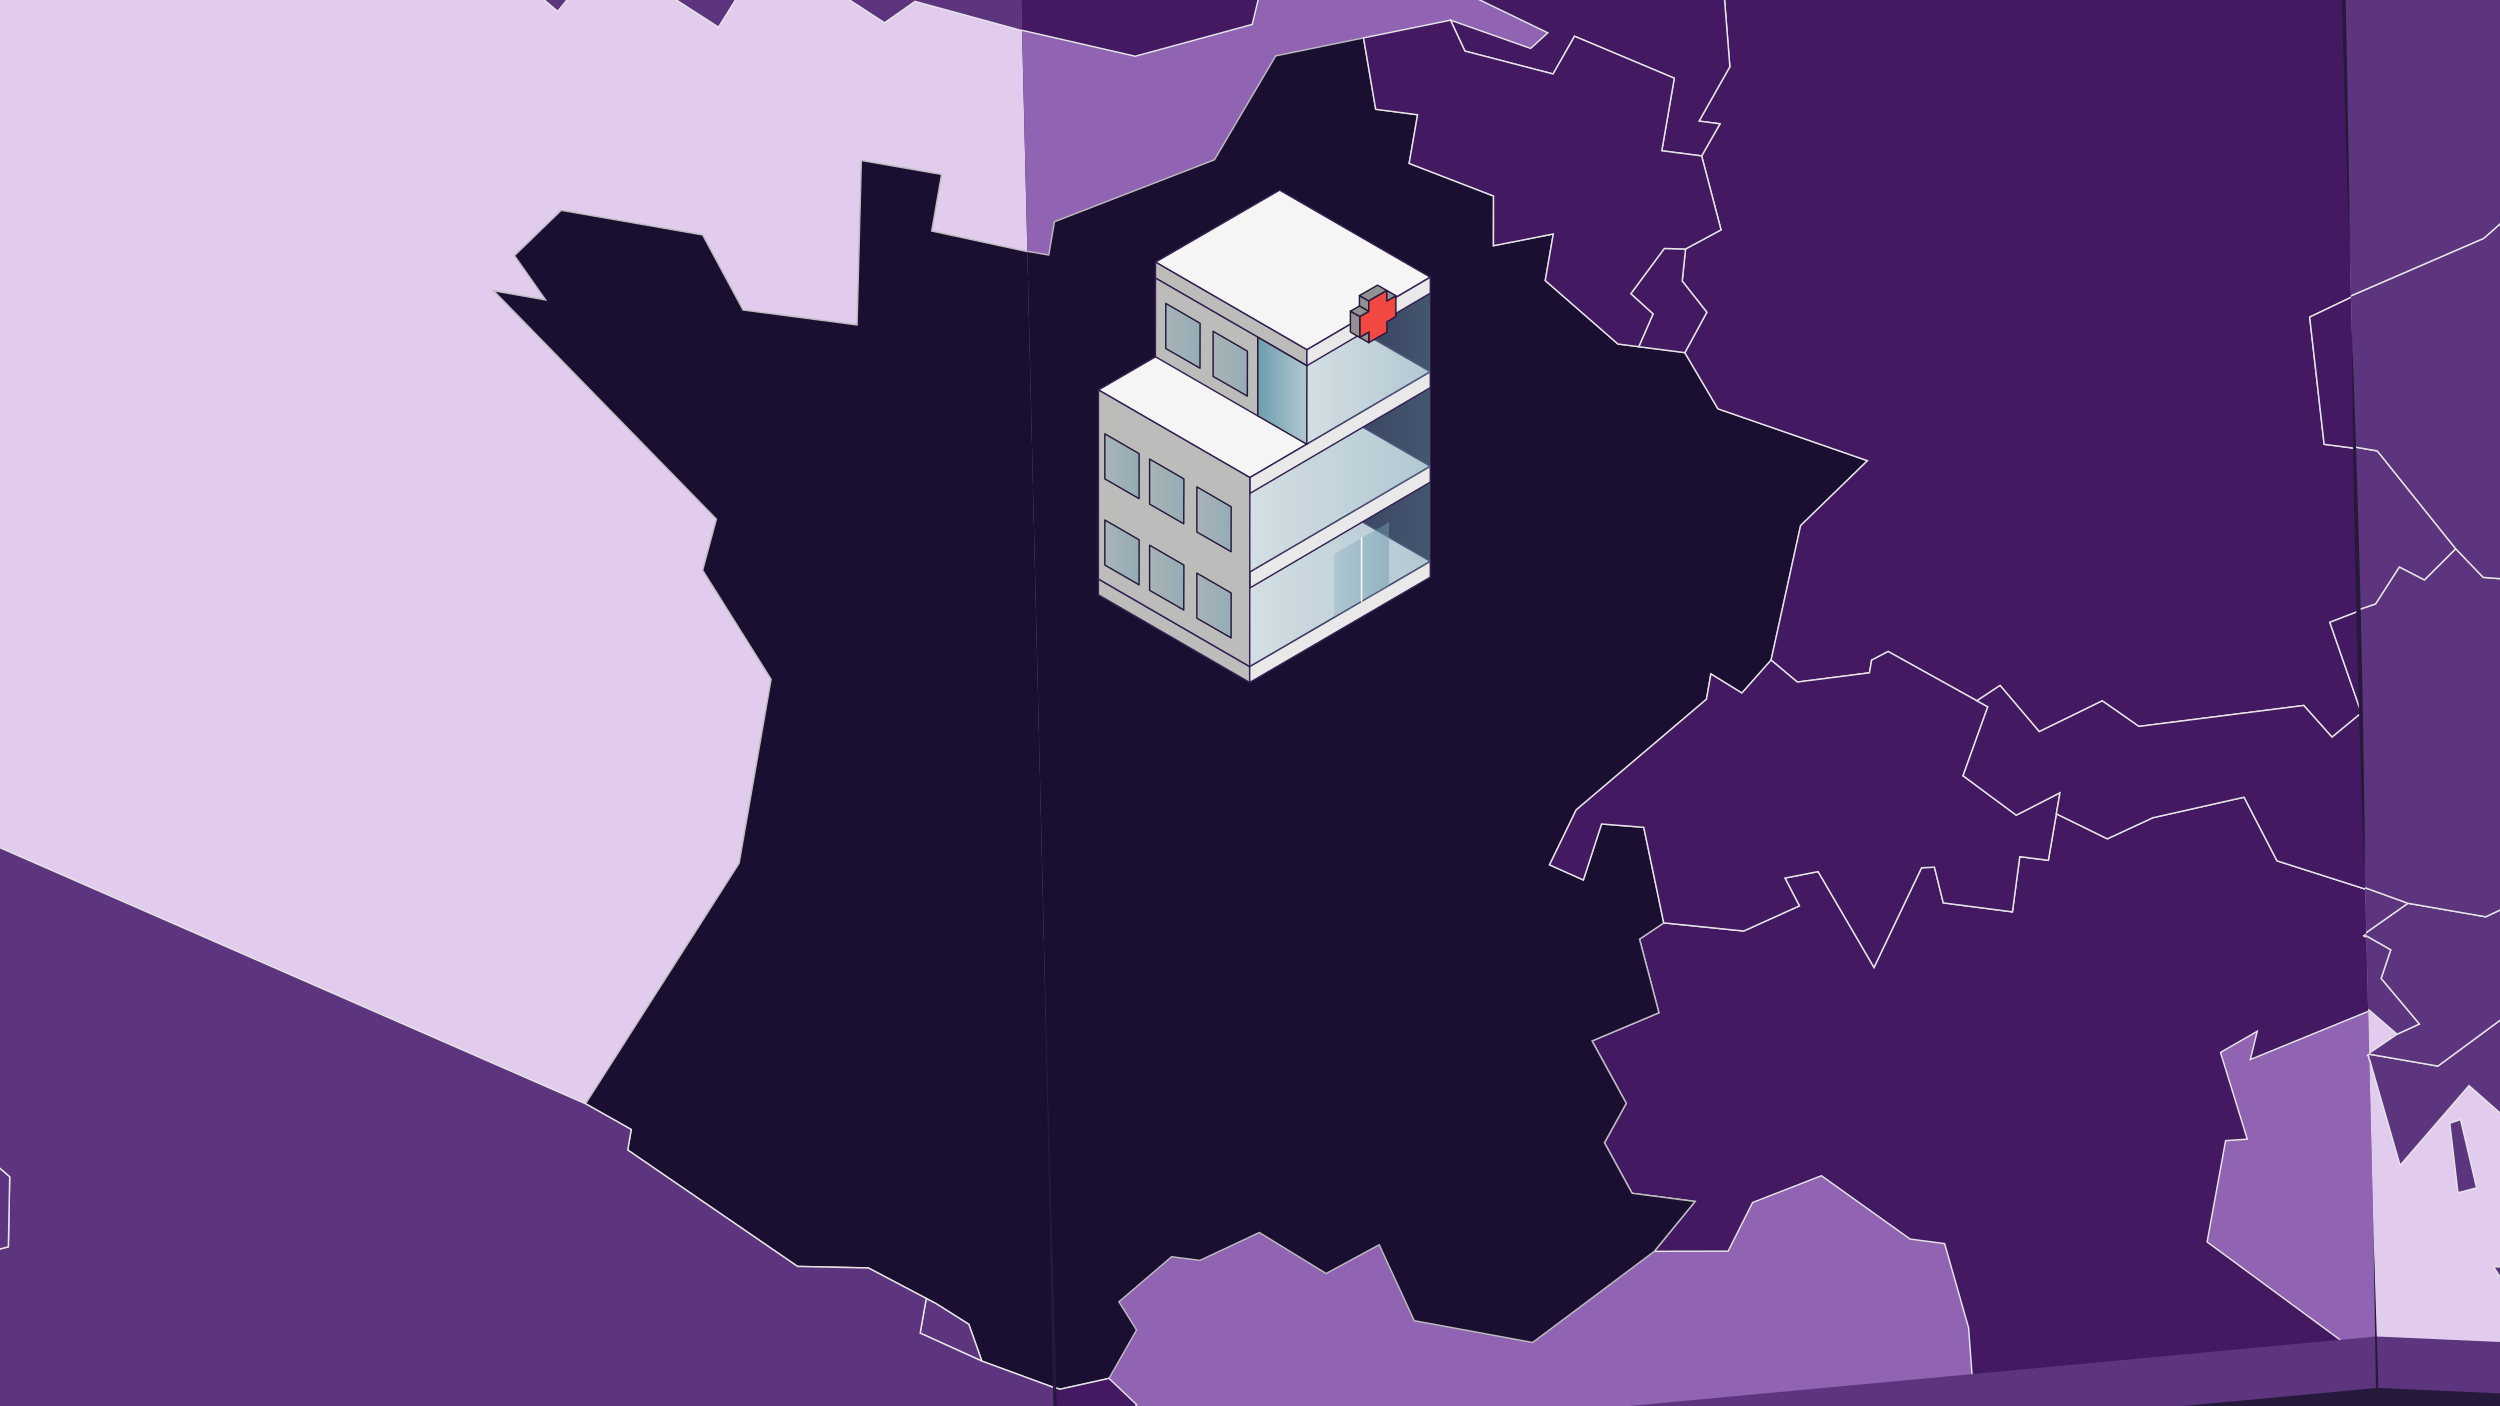 <svg id="Ebene_1" xmlns="http://www.w3.org/2000/svg" xmlns:xlink="http://www.w3.org/1999/xlink" viewBox="0 0 3200 1800"><style>.st0{fill:#26193c}.st1{fill:#e1cced}.st2{fill:#9064b3}.st3{clip-path:url(#SVGID_00000139289692153018030030000001518946103638209193_)}.st4,.st5,.st6{fill:#5d357e;stroke:#e5e5e5;stroke-width:1.867;stroke-miterlimit:10}.st5,.st6{fill:#1a0f31;stroke:#bcbcbc}.st6{fill:#26193c}.st7{clip-path:url(#SVGID_00000139262132778631607410000004999942674671121316_)}.st8{fill:#431961;stroke:#e5e5e5;stroke-width:1.867;stroke-miterlimit:10}.st9{clip-path:url(#SVGID_00000082354727043414608240000007801875168827312062_)}.st10{fill:#5d357e}.st11,.st12,.st13{fill:#f5f5f5;stroke:#342152;stroke-width:1.867;stroke-linecap:round;stroke-linejoin:round;stroke-miterlimit:10}.st12,.st13{fill:#bcbcbb}.st13{fill:#e9e9e9}.st14,.st15{opacity:.5;fill:url(#SVGID_00000093876275735734003410000015880246030439114390_);enable-background:new}.st15{fill:url(#SVGID_00000140736706159407317510000002422153882255554452_)}.st16{fill:none;stroke:#fff;stroke-width:1.867;stroke-linecap:round;stroke-linejoin:round;stroke-miterlimit:10}.st17,.st18{opacity:.5;fill:url(#SVGID_00000036220817524834307690000015260330499899391373_);enable-background:new}.st18{fill:url(#SVGID_00000127737328602884575610000009695542475505587093_)}.st19,.st20,.st21,.st22{fill:#22716f;stroke:#26193c;stroke-width:1.867;stroke-linecap:round;stroke-linejoin:round;stroke-miterlimit:10}.st20,.st21,.st22{fill:#929292}.st21,.st22{fill:#f34842}.st22{fill:url(#SVGID_00000000199085922620800840000011770475792494911134_)}.st23,.st24{opacity:.5;fill:url(#SVGID_00000030472930961452111760000007777630360865732771_);enable-background:new}.st24{fill:url(#SVGID_00000158010307462398757050000009798207552341219989_)}.st25{fill:none;stroke:#26193c;stroke-width:1.867;stroke-linecap:round;stroke-linejoin:round;stroke-miterlimit:10}.st26,.st27,.st28,.st29,.st30,.st31{opacity:.5;fill:url(#SVGID_00000084519182802196211180000001351726445460191618_);enable-background:new}.st27,.st28,.st29,.st30,.st31{fill:url(#SVGID_00000099626864734136931030000010764698391750204562_)}.st28,.st29,.st30,.st31{fill:url(#SVGID_00000020368374715028889740000005597592310711380142_)}.st29,.st30,.st31{fill:url(#SVGID_00000108295712926105561130000017932957262265615760_)}.st30,.st31{fill:url(#SVGID_00000069369263116937526900000005045373806627854984_)}.st31{fill:url(#SVGID_00000181807432856784155260000011004654225039052942_)}</style><g id="Hospitals"><path class="st0" d="M-825.1-1334.2H5151v3361.5H-825.1z"/><path class="st1" d="M1282.3-1038.3l-1414.5-63.3-273.4 267.1 64.6 2688.6 1694.7 75.8z"/><path class="st2" d="M2971.3-1195.5l-1689 157.2 71.4 2968.2 1689-157.2z"/><path class="st1" d="M4665.9-1119.7l-1694.6-75.8 71.4 2968.2 1426.7 63.8 83.7-224.6 178.4-4.2z"/><defs><path id="SVGID_1_" d="M1282.3-1038.3l-1414.5-63.3-273.4 267.1 64.6 2688.6 1694.7 75.8z"/></defs><clipPath id="SVGID_00000136385175733939384450000001037059204618691724_"><use xlink:href="#SVGID_1_" overflow="visible"/></clipPath><g clip-path="url(#SVGID_00000136385175733939384450000001037059204618691724_)"><path class="st4" d="M3857.2 1579.5l-76 15.8-14.7-34.4-276.8-53.6-76.3 33.7-32.7-34.7-16.9 73.1 149.7 259.6 54.9 26.2 36 71.2-23.5 23.5-117.2-104.7-112.1-15.3-90.2-116.6 14.2-41.8-69.2-86.7 24.2-67.6-68.4-60.3L3074 1569l-41.2-142.6 89.6 15.6 87.9-64.9 5.9 49.5 82.5 14.3 10.6-60.3 44.7-15.1 12.5-71.8 114.9-40.8 82 105.5 162.3 47.6 78.4-5.7 58.9 113.9z"/><path class="st4" d="M3481.4 1252.9l-114.9 40.8-12.5 71.8-44.7 15.1-10.6 60.3-82.5-14.3-5.9-49.5-87.9 64.9-89.6-15.6 37.2-25.3 28.5-13-48.9-58.2 12.4-36.6-34.7-19.9 56.7-39.9 99.5 17.4 83.3-39.5 94.6 16.5 51.8-11.7 29.8-38.3z"/><path class="st4" d="M3698.9 2632.8l-77.7-30.1-2.9-79.3-104.4-43-32.5-51.3-85.3 180.1 95.6 70.4-1.9 82.7-89.6 38.3-9.1 52.3-94.8 116.2-63-19.3-2.4-58.4 43.3-33.9 12.4-47.6 49.4-45.4-70.9-236.2-55.8 11-69.5-53.5 30.4-32-19.7-53.2-76.6 11.5 11-39.5-57.1-5.8-44.9-99.1-118.9-8.1-240.5-261.7-93.8-128.2-8.6-117.6-30.8-109.1-44.3-7.7-113.5-86.1-88.2 30.3-31.4 60.9-94.6-4 52.2-61.4-80.6-14-35.4-66.3 27.9-49-43.9-81.8 85.8-32.3-24.9-95.2 31-19.4 102.5 15 71.4-29-18.6-36.5 42.6-6.4 71.6 125.8 60.9-124.8 16.6.1 11.3 46.2 88.5 15.4 9.5-70.2 36.6 6.3 10.2-59 65.4 34.9 58.2-24.5 117-21 42.2 83.3 167.7 60.9-56.7 39.9 34.7 19.9-12.4 36.6 48.9 58.2-28.5 13-36-31.2-152 55.2 9-35.8-47.2 25 34.4 112.4-27.8.7-23.7 128.5 187.4 146 51 223.1 135.6 118.9 157.9 13.7 20.4 33.9-51.4 49.1 282.2 165.2 86.6 98z"/><path class="st5" d="M2089.9 1561l80.6 14-52.2 61.4-155.9 109.7-151.6-34.7-45-99-68 33.7-85.6-56.3-76.1 32.4-36.2-6.3-67.6 54.5 22.6 37.2-35.4 60.2-62.6 11.2-100.1-36.8-16.7-47.1-42.3-26.7-12.2-6.4-74-39-90.8-2-217.3-149 4.5-26.2-58.5-33 196.6-307.9L987 869.5l-87.6-139.6 17.6-65.4-285.1-292.2 66.5 11.6-39.9-56.7 59.8-58 181.1 31.5 51.7 96.1 145.9 19.1 5.5-210.5 102.7 17.9-12.6 72.4 149.8 32.3 7.4-42.2 205-70.1 78.5-129.4 112.5-18 15.5 92.1 53.7 9.3-10.7 61.7 108 46.5v63.6l76.6-11.6-10.2 59 93 85.3 85.8 14.9 42.5 73.7 191.5 74.9-85.6 79L2268 887l-37.4 40.6-39.7-26.3-5.6 32.2-167.1 134.1-34.1 68.6 43.3 21.4 23.3-70.6 54.2 6.7 25.5 123.3-31 19.4 24.9 95.2-85.8 32.3 43.9 81.8-27.9 49z"/><path class="st6" d="M3338 266.1l-43.3 105.7-30.2-39.3-44.1 15.3-39.2 34.7-223.1 96.6 18.5 163.6 68.2 11.8 100.5 125.3-40.2 40-32-16.6-30.3 47.2-58.8 20.2 40.4 117.7-37.6 29.3-36.2-42.2-211.4 17.4-46.8-34.7-80.9 35.7-50.1-61.2-29.7 18.2-113.7-68-21.1 10.1-2.8 16.1-92.6 7.7L2268 887l37.9-170.3 85.6-79-191.5-74.9-42.5-73.7 28.2-50.4-31.6-41.4 4.4-40.7 45.4-22.5-24.9-95.6 23.5-40-26.8-4.7 39.4-67.8-8.6-109.3 85.9 14.9 69.6-98.4-42.9-7.5 13.3-44.7 37.6 6.5 25-104.1 18.2-9.3-21.9-41.1 26.6-45.1 104.5 18.2 1.7 50 23.8 6.2 13.4-28.7 41.9-38.4 105 51.5-32.4-63.7-48.3-8.4-4.4-189.4 2-15.2 45.7 28.1 82.3 26.3 41.6 11.4-12.6 60 111.7 25.6-25 72.4 63.3 17.2 51.2-32.6 43.4 1.3 48.8-66.1 53.3 15.5-18.6 23.7 102.2 67.6 15 56.4 33.9 15 16 123.6-25.7 39.8-4.6 26.9 56.9 34.8-11.2 64.3 8.5 40.3-13.5 77.8z"/><path class="st6" d="M2332.4-119l-13.3 44.7 42.9 7.5-69.6 98.4-85.9-14.9 8.6 109.3-39.4 67.8 26.8 4.7-23.5 40-51-8.8 16-92.1-127.9-59.3-27.5 47-112.9-34.4-18.5-40.3L1960 91.3l21.9-19-112-58.9 43.8-25.5 91.8 32.5-43.9-69.8 63.8-44.9 74.1-128.1 38.2 19.1-19.9 114.7 76.1-44.8-26.5-97.9 87.3-49.1 98.4 6.7 41.9 57.1-25 104.1z"/><path class="st4" d="M2185.7 438.7l-28.2 50.4-59-10.3 18.2-40.9-28.5-27.2 43-56.1 27.3 2-4.4 40.7z"/><path class="st4" d="M2203.9 334.1l-45.4 22.5-27.3-2-43 56.1 28.5 27.2-18.2 40.9-26.8-4.6-93-85.3 10.2-59-76.6 11.6v-63.6l-108-46.5 10.7-61.7-53.7-9.3-15.5-92.1 111.4-17.7 18.5 40.3 112.9 34.4 27.5-47 127.9 59.3-16 92.1 51 8.8zM4898.9-2168.8l107.6 49.2-14 80.6-276.5 464.9 84.8-54.6 61.5 99.8 65.5-7.2 64.5 46.5-110.1 1.5-117.1 64.7-.2 49.7 40.7 19.5-58.8 68.5 5.2 160.6 39.4 75.3-30 53.8 45.3 56.6-30 69.4 48.3 8.4 72.5 131.2-187.6 125.6 24.7 80-99.1 148.5 18.7 67.6-36.6 35.6-42.3-26.5-68.8 77.2-55.6-37.7-55.7 36.3 58.9 223-62.8 43.7-13 58.5 42.9 7.5-1.1 51.4-435.9-458.6-28-29.4-382-401.9-20.9-22-17.7-18.6-485.2-510.4 55.6-50-32.2-67.8 77.8-69.4 12.2-194.8 75.5-67.8-50-79.1 6.4-322.3 96-140.9 112.6 19.6-28-112.7 74.3-152.9 3.3-132.1 89.9-34.1-29.4-38.3 99.6-115.4 12.6-72.4 142.5-199.1 120.7 21 23.1-132.9 58.4 10.2 11.2-64.4 65.8-5.1 52.9 121.2 62.5-1.6 27.1-45 86.9 56.5 63.2-100.9-36.6-52 103.8-143.6 72.1-8.3 69.9 78.5-16.8 96.6 43.3 181.7 113.2 81.9-29.4 169 123.3 220.5-57.9 85.3 139.2 210.8-33.3 48.1zM1256.8 1742.2l-79-35.8 7.8-44.4 12.2 6.4 42.3 26.7z"/><path class="st4" d="M1454.9 1802.9l-58.5 97.7-407.5 78.3L759 2204.3l51.8 179-154 27.2-42 146-135.4-31.8-156.8 138.6-34.7-39.2-24.3 20.7-301.5-102.2-40.4 17.8-90.6-3.4-91.4 48.5-116-119.8 20-114.6-128.4-84.6 16.1-48.3 135.3-95.4-11.8-90.5 69.5-57.7-15.5-109.8 53.6 9.3 62.5-88.6-25.2-45.8 39.9-6.9 46.5-124.6 124.5-32.3 1.7-89.5-84-72.6-83.9 4.7-87.8-51.2 21.7-44.9-161.1 20.7 9.9-77.1 38.5-43-10-157.3 267.3-34.3 826.5 361.4 58.5 33-4.5 26.2 217.3 149 90.8 2 74 39-7.8 44.4 79 35.8 100.1 36.8 62.6-11.2z"/><path class="st4" d="M10.7 1595.9l-124.5 32.3-46.5 124.6-39.9 6.9 25.2 45.8-62.5 88.6-53.6-9.3 15.5 109.8-69.5 57.7 11.8 90.5-135.3 95.4-16.1 48.3-83.7 16.6-169.8-60.7 153-271.9-102.6-17.9 114.4-85.8-96.6-16.8 84.3-91.1 178.7-205.2 24.3-190.6 161.1-20.7-21.7 44.9 87.8 51.2 83.9-4.7 84 72.6zM3148.1 1604l-10.5-88.8 13.8-4.9 20.5 87.5zM3193.7 1699.1l30.3-1 34.1 42.2-17 32.3z"/><path class="st6" d="M2638.2 1073.1l-14.9 85.8-36.6-6.3-9.5 70.2-88.5-15.4-11.3-46.2-16.6-.1-60.9 124.8-71.6-125.8-42.6 6.4 18.6 36.5-71.4 29-102.5-15-25.5-123.3-54.2-6.7-23.3 70.6-43.3-21.4 34.1-68.6 167.1-134.1 5.6-32.2 39.7 26.3L2268 887l33.5 29.7 92.6-7.7 2.8-16.1 21.1-10.1 113.7 68 14 8.4-31.7 86.8 68.2 53.3z"/><path class="st4" d="M3573.1 1011.9l-83 15.9-20 115.4-27.1 34.7-29.8 38.3-51.8 11.7-94.6-16.5-83.3 39.5-99.5-17.4-167.7-60.9-42.2-83.3-117 21-58.2 24.5-65.4-34.9 4.7-26.8-56 26.2-68.2-53.3 31.7-86.8-14-8.4 29.7-18.2 50.1 61.2 80.9-35.7 46.8 34.7 211.4-17.4 36.2 42.2 37.6-29.3-40.4-117.7 58.8-20.2 30.3-47.2 32 16.6 40.2-40 35.1 36.6 61 5 55.4-81.6 154.6 65.7 111.1-2.9 6.2 139.3 1.2 19.8z"/><path class="st4" d="M3808.5 643.6l-80.9 52.3-46.2 74.9-118.9 31.8-111.1 2.9-154.6-65.7-55.4 81.6-61-5-35.1-36.6-100.5-125.3-68.2-11.8-18.5-163.6 223.1-96.6 39.2-34.7 44.1-15.3 30.2 39.3 60-39.3 23.2 53.8 123.4 21.4-21.4 57.1 67.1 61.5 8.4-48.3 126.1 21.9-8.4 48.3 27.6 16.3 85.9 14.9zM7235.1-3274.3L6527.4 794.5l-161.8 59-144.8 153.1-69.2-7.9-45.2 46-32.4-28.4-23.3 14.6 45 38.9-86.2 90.7-137.7-7.3 9.4 18.2 154.2 31 64.1 96.2 36.2 6.3 55.2-54.7 108.5-16.4-14.6 84.5-86.3 30.6-25-23-61.2 53.7-4.5 26.1-63.6 20.1-96.7 103.4-68-26.4 14.3-82.5-31.9-42.8-43.7.7-35.4-22.8-47.2 20.8-17.9-28 158.8-138.2-22.7-24.7-149 34.2-86.8-25.5-45.3-49.3 116.8 7.9 3.9-22.1-70.7-22.7-9-55.5-10.9 62.4-142 41.7-27.1 84.4-38.2-54.4-97.3-102.4-12.4-34.1-24-4.2-20.1-21.1-48.7-140.1-109.7-26.5-115.8-27.9-119.4 41.1-39.4 13.5-8.7 50.3-101.7 12.7-82.9 63-38.6-48.2-221.6 2.9-105-95.6 59-116.9 51.9 3.4-31.4-121.2 110.9-160.7 52.1-29.7-73.5-244.9.9-39.5 1.1-51.4-42.9-7.5 13-58.5 62.8-43.7-58.9-223 55.7-36.3 55.6 37.7 68.8-77.2 42.3 26.5 36.6-35.6-18.7-67.6 99.1-148.5-24.7-80 187.6-125.6-72.5-131.2-48.3-8.4 30-69.4-45.3-56.6 30-53.8-39.4-75.3-5.2-160.6 58.8-68.5-40.7-19.5.2-49.7 117.1-64.7 110.1-1.5-64.5-46.5-65.5 7.2-61.5-99.8-84.8 54.6 276.5-464.9 14-80.6-107.6-49.2-67.2-113.8 33.3-48.1-139.2-210.8 57.9-85.3-123.3-220.5 29.4-169-113.2-81.9-43.3-181.7 16.8-96.6-69.9-78.5-72.1 8.3-103.8 143.6 36.6 52-63.2 100.9-86.9-56.5-27.1 45-62.5 1.6-52.9-121.2-65.8 5.1-11.2 64.4-58.4-10.2-23.1 132.9-120.7-21-142.5 199.1-12.6 72.4-99.6 115.4 29.4 38.3-89.9 34.1-3.3 132.1-74.3 152.9 28 112.7-112.6-19.6-96 140.9-6.4 322.3 50 79.1-75.5 67.8-12.2 194.8-77.8 69.4 32.2 67.8-55.6 50-34.8-36.7-29.5-9.3-.9-101.7-40.8 19.9 8.3 59.4-51.7 47-87.4 13.9-98.3 123.8-132.4 22.6-181.4-185 19.9-67 56.2 34.6 30.7-69.3-104.7-5.8 14.4-82.4 84.6 2.2-23.3-33 69.2-52.2-65.6 7.2-45.3-36.9 20.1-44.2 26.5-3.6 17.1-32.4-66.2-1.1 39-92.7 62.3 23.3-64.8-56.9 17.4-28.1-22.2-51.5 54.9-29.8 46.9 16.4-53-52.7 2.6-39 79.7 30.4 53.7-34.1-17.6-30.1 106.2-2.3 8.5-25.4-53.3-15.5 14.2-57.6 116.3 69.9-5.6-50.7 55.1-7-.1-35.3 52.5-15.7 13.2 31.3 21.8-41.8 29-11.6 16.4 48.5 93.6-37.6-81.2-10-26.6-37.8 39.5-24.2 12.2-58 84.9-47.5 9.2 30.7 44.2-75.2-29.8-19.7 126.5-36.1-23.9-29 53.3-127.6-40.5-17.4 84.5-32.9-36.4-29.2 141.2-133 52.8-5.3-55.8-36.7 30.8-34 72.6.1-61.1-54.1 7.4-42.3 100.3 7.1-1-54 101.7-36.2-173.7 9.1-63.7-50.4 128.1-21.3-78.2-63.3 100.6 17.5 50.6 66.8 22.5 1.8 14.2-70-60-12.6 35.2-83 120 37.4-52.3-69.2 34.4-18.8 33.4 22.4-1.1-89.4 61.7 75 28.9-59.2 26.6 85.5 45.9-72.9 56.3 9.8-56.1-47.1 102.8-7 21 22.3 7.8-56.7-84.6-49.9 73-62 66.6 69.7 34.1-112.3 65.8-9.3-8.1 166.5 53.5-117.1 37.8 68.8 32.6-56.5-20.7-59.7 61.1-5.9-1.7 57.8 53 52.7 16.6-107 149.7 92.4-26.7 82.4-104.4-20.2 62.8 56.5-3.9 22.2 52.8-5.3-.5-20.9 103.6 11.9 23.4-74.8 87 48.3-63.7 32.5 106 57.8 150.8-44.3 159.4 61 102.6 65.5 224.9 53.6 13.5 41.8 76.2 62.9-4.3 119.5-73.5 136.6-103.9 25.4-255.1-11.2-165.1-28.7-73-68.7-40.6-5 130.3 145 117 18.2 38.5 64.8-23.1 85.1 110.6 174.8 113.8 13.5 21.9 41.2 97.2 12.8 50.8-53.4-50.6-66.9-62.6 26.5-105.6-84.7 8.1-94 371 60.4-136.7-144.1 131-300.6 189.6 78.6-66.3-214.7-72 8.2-56.9-221.3-98.4-29.6 7.7-44.3 261.9-4.2 54.6 67.6-109.2 151 122.7 33.8 129.8-31.4-38.6-135.2 31.1-36.1-20.5-49.1zM1605.6-99.9h-47.7l6.5 28-59.2 6.3 33.2 35.8 79.5 13.9-14.7 60.7-150 34-282-77-39 27.4-93.1-60.8-73.3-7.6-46.1 74-96.9-62.5-78.6 5-30.3 37.2-60.6-51 78.2-14.4 144.3-108.6 21.7.6 16.9-19.8 147.8 44.3 72.6-66.1-92.8 27.4-50.5-14-11.1-49.6-49.6-6.5-3.8-49.4-91.9-2.5 1.5-61.9 169-24.6 30.2-77.6-27.5-39.1-49.8-5.4 66.1-40.4-15.4-30.7 26.6-33.7 32.7 38.9 101.9 15.6 7.3 29.3 30.2-66.3 16.8-7.4 14.1-62.4 34.5-31.8-58.9 16.7-13.6-118.5 78.5-51.6-43.1-21-14.2 22.4-57.4 2.4-30.4-34.2-13.7 37-38.4-47.1-15.7 30.4-27-53.5 108.3-92-18.6-36.4 48.5-81.8-40 15.4-32.5-21.7-42 98.4-52.5-1.9 73.9-127.1 75-85.4-51.1 1.5-29.5-53.9 38.3 3.6 27.4-62.6 30.6-3 7.5-43.3-24.4-32.2 32.5-14 7.5-43.3 63.5 11 1.9-71.1 40.3 7 33.6-74 51.2 45.2 142.8 19.6-24.3 55.9-120.8 56.8-10.6 25.1 25.2 4.4-61.5 31.7 81.6-4.4 153.9 56.8 18.8 46.8-149.2 154.4-48.5-1.2 42.6 35.4-8.7 20.3-127.8 7.8 23.7 24.8 70.8-2.1 90 126.6 9.5 195.4 49.3 50.1 25.1 64-10.7 61.9 22.6 48.5-73.3-31.5 56.8 66.9 17 69.3-47.3 39.5 17.1 26.8 51.8-17.9 67.4 17.9 42.3 55.1-39.2 123.7z"/></g><defs><path id="SVGID_00000160877844283445555760000015223443297724154790_" d="M2971.3-1195.5l-1689 157.2 71.4 2968.2 1689-157.2z"/></defs><clipPath id="SVGID_00000066496831262228913230000007875089218222658183_"><use xlink:href="#SVGID_00000160877844283445555760000015223443297724154790_" overflow="visible"/></clipPath><g clip-path="url(#SVGID_00000066496831262228913230000007875089218222658183_)"><path class="st8" d="M3854.5 1467.4l-75.9 19.2-14.7-33.7-276.5-41.4-76.3 37.1-32.6-33.2-16.9 73.9 149.6 253.2 54.8 23.7 36 69.7-23.5 24.6-117.1-99.6-111.9-10.3-90.1-112.8 14.1-42.4-69.1-83.7 24.1-68.8-68.3-57.3-88.1 106.1-41.1-140.9 89.4 11.6 87.9-68.8 5.9 49.2 82.4 10.7 10.5-60.9 44.7-17 12.5-72.5 114.8-45.9 81.9 102 162.1 40.4 78.3-9.2 58.9 111.3z"/><path class="st8" d="M3479.1 1157.2l-114.8 45.9-12.5 72.5-44.7 17-10.5 60.9-82.4-10.7-5.9-49.2-87.9 68.8-89.4-11.6 37.2-26.9 28.4-14.3-48.8-56.2 12.3-37.1-34.6-18.4 56.6-42.4 99.5 12.9 83.1-43.2 94.5 12.3 51.8-14.1 29.7-39.6z"/><path class="st8" d="M3696.4 2528.9l-77.6-26.7-2.9-79.2-104.3-38.5-32.5-49.8-85.1 184 95.4 66.3-1.9 82.8-89.5 42.4-9.1 52.7-94.7 120.5-62.9-16.4-2.4-58.5 43.2-35.8 12.4-48.2 49.4-47.6-70.8-233.3-55.8 13.5-69.4-50.6 30.4-33.3-19.7-52.4-76.6 14.9 11-40-57-3.3-44.9-97.2-118.7-2.9-240.3-251.2-93.7-124.2-8.6-117.3-30.7-107.8-44.2-5.8-113.5-81.1-88.1 34.3-31.3 62.3-94.5.2 52.1-63.8-80.5-10.5-35.4-64.7 27.9-50.4-43.8-79.9 85.6-36.1-24.8-94.2 31-20.8 102.3 10.4 71.3-32.2-18.5-35.6 42.5-8.3 71.5 122.7 60.9-127.6 16.5-.7 11.3 45.7 88.5 11.5 9.4-70.7 36.6 4.7 10.2-59.5 65.3 32 58.2-27 116.8-26.3 42.2 81.5 167.5 53.6-56.6 42.4 34.6 18.4-12.3 37.1 48.8 56.2-28.4 14.3-36.1-29.7-151.7 62 8.9-36.2-47.1 27.1 34.3 111-27.7 1.9-23.7 129.7 187.2 137.8 51 221.1 135.4 113 157.7 6.7 20.4 33.1-51.4 51.4 282 152.8 86.5 94.3z"/><path class="st5" d="M2089.1 1527.4l80.5 10.5-52.1 63.8-155.8 116.7-151.4-27.9-44.9-97.2-68 36.8-85.5-52.5-76 35.7-36.2-4.7-67.5 57.7 22.6 36.1-35.3 61.9-62.7 13.9-99.9-32.3-16.6-46.4-42.4-24.9-12.2-5.9-73.8-35.7-90.8 2.1L804 1495.5l4.6-26.4-58.5-30.4 196.4-317 40.9-237.5-87.5-135.8 17.5-66.3-284.7-279.8L699 411l-39.8-55 59.8-60.7 180.9 23.5 51.6 93.8 145.7 12.7 5.5-211 102.6 13.3-12.5 73.1 149.6 25.7 7.3-42.6 204.8-79.3 78.4-133 112.4-23 15.6 91.4 53.6 7-10.8 62.3 108 41.7-.1 63.6 76.6-15-10.3 59.6 93 81.2 85.7 11.1 42.4 71.9 191.3 66.4-85.5 83-37.8 172.2-37.4 42.2-39.7-24.5-5.6 32.4-166.8 141.7-34.1 70.3 43.3 19.4 23.3-71.7 54 4.3 25.6 122.3-31 20.8 24.8 94.2-85.6 36.1 43.8 79.9-27.9 50.4z"/><path class="st8" d="M3335.8 175.6l-43.2 107.8-30.2-37.9-44 17.2-39.2 36.5-222.8 106.7 18.5 162.8 68.1 8.9 100.3 120.9-40.1 41.9-32-15.2-30.2 48.6-58.8 22.8 40.3 116-37.5 31-36.2-40.6-211.1 26.8-46.8-32.7-80.7 39.4-50.1-59.1-29.7 19.6-113.6-63.1-21.1 11.1-2.8 16.2-92.4 11.8-33.5-28.1 37.8-172.2 85.5-83-191.3-66.4-42.4-71.9 28.1-51.7-31.5-40 4.3-41 45.4-24.5-24.8-94.6 23.5-41.1-26.8-3.5 39.4-69.6-8.6-109.1 85.7 11.2 69.6-101.7-42.9-5.6 13.3-45.3 37.5 4.8 25-105.3 18.2-10.1-21.8-40.2 26.4-46.3 104.5 13.5 1.7 50 23.8 5.2 13.3-29.4 41.9-40.2 104.9 46.8-32.4-62.3-48.3-6.3-4.4-189.4 2.1-15.3 45.6 26.2 82.2 22.6 41.6 9.5-12.6 60.7 111.6 20.6-25 73.6 63.3 14.5 51.1-34.9 43.4-.7 48.7-68.3 53.3 13.1-18.7 24.6 102.2 63.1 15 55.8 33.8 13.4 16 123.2-25.7 40.9-4.6 27.1 56.9 32.3-11.2 65 8.5 39.8-13.5 78.5z"/><path class="st8" d="M2331.3-165.1l-13.3 45.3 42.9 5.6-69.6 101.7-85.7-11.2 8.6 109.1-39.4 69.6 26.8 3.5-23.5 41.1-51-6.6 16-92.9-127.7-53.7-27.5 48.3-112.8-29.3-18.5-39.6L1959.2 62l22-20-111.9-54 43.8-27.5 91.6 28.5-43.8-68 63.8-47.7 74-131.5 38.1 17.3-19.9 115.7 76-48.1-26.4-96.9 87.2-53 98.3 2.3 41.8 55.3-25 105.3zM2184.7 399.7l-28.1 51.7-59-7.6 18.3-41.9-28.5-25.9 42.9-58 27.2.7-4.3 41z"/><path class="st8" d="M2202.9 294.2l-45.4 24.5-27.2-.7-42.9 58 28.5 25.9-18.3 41.9-26.7-3.5-93-81.2 10.3-59.6-76.6 15 .1-63.6-108-41.7 10.8-62.3-53.6-7-15.6-91.4 111.3-22.7 18.5 39.6 112.8 29.3 27.5-48.3 127.7 53.7-16 92.9 51 6.6zM4895-2331.2l107.5 44.5-14 81.3-276.2 477.6 84.8-58.3 61.4 97.1 65.4-10.1 64.4 43.7-110 6.4-116.9 69.9-.3 49.8 40.8 17.7-58.8 71.3 5.2 160.4 39.4 73.7-30.1 55.2 45.3 54.6-29.9 70.8 48.2 6.3 72.5 128.1-187.5 134.1 24.7 78.9L4632-525l18.6 66.8L4614-421l-42.3-24.6-68.6 80.3-55.6-35.2-55.6 38.7 58.8 220.7-62.7 46.5-13 59.2 42.9 5.6-1.2 51.5-435.4-439.8-27.9-28.1-381.6-385.4-20.9-21.1-17.7-17.8-484.7-489.4 55.5-52.5-32.1-66.4 77.7-73 12.1-195.5 75.5-71.2-49.9-77 6.3-323 95.9-145.2 112.5 14.6-28-111.6 74.2-156.4 3.3-132.4 89.8-38.1-29.3-37.1 99.5-119.9 12.6-73 142.3-205.7 120.5 15.7 23.1-134.1 58.3 7.6 11.2-64.9 65.8-8.1 52.8 119 62.4-4.4 27.2-46.3 86.7 52.8 63.2-103.9-36.6-50.4 103.7-148.4 72-11.4 69.9 75.4-16.8 97.5 43.2 180 113.1 76.9-29.4 170.5 123.2 215.2-57.8 88 139 204.9-33.2 49.5zM1256.9 1745.9l-78.9-32.3 7.7-44.9 12.2 5.9 42.4 24.9z"/><path class="st8" d="M1454.8 1797.9l-58.4 100.3-407.1 96.6-229.7 235.8 51.8 176.9-153.9 34-41.9 148.1-135.3-25.8-156.6 145.7-34.6-37.7-24.3 21.8-301.2-88.9-40.3 19.6-90.6.7-91.2 52.5-115.9-114.7 19.9-115.7-128.2-78.9 16-49.1 135.2-101.5-11.8-90 69.5-60.9-15.6-109.2 53.6 6.9 62.4-91.5-25.1-44.8 39.8-8.6 46.4-126.8 124.4-37.8 1.7-89.7-83.9-69-83.8 8.4-87.7-47.3 21.6-45.9-160.9 27.8 9.9-77.6 38.5-44.7-10-157 267-46.3 825.6 325.1 58.5 30.4-4.6 26.4 217.1 139.6 90.8-2.1 73.8 35.7-7.7 44.9 78.9 32.3 99.9 32.3 62.7-13.9z"/><path class="st8" d="M12.1 1654.9l-124.4 37.8-46.4 126.8-39.8 8.6 25.1 44.8-62.4 91.5-53.6-6.9 15.6 109.2-69.5 60.9 11.8 90-135.2 101.5-16 49.1-83.7 20.3-169.6-53.2 152.9-279-102.6-13.3 114.4-91-96.5-12.5 84.2-94.9 178.5-213.4 24.2-192 160.9-27.8-21.6 45.9 87.7 47.3 83.8-8.4 83.9 69zM2221 1970.7l16.8-97.4 109-44 6-35.2 37.6 4.9-17.8 102.8-57.6 191.8-48.5 18.6-35.3-57.2 7.1-57.2zM3146.1 1523.5l-10.4-88.5 13.8-5.5 20.5 86.7zM3222 1560.3l33.1 34.4-9.1 11.3-45.5-40.1zM3191.7 1616.6l30.2-2.3 34.1 40.7-17 33.1zM2636.8 1014.7l-14.9 86.5-36.6-4.7-9.4 70.7-88.5-11.5-11.3-45.7-16.5.7-60.9 127.6-71.5-122.7-42.5 8.3 18.5 35.6-71.3 32.2-102.3-10.4L2104 1059l-54-4.3-23.3 71.7-43.3-19.4 34.1-70.3L2184.3 895l5.6-32.4 39.7 24.5 37.4-42.2 33.5 28.1 92.4-11.8 2.8-16.2 21.1-11.1 113.6 63.1 14 7.7-31.7 88.3 68.1 50.4z"/><path class="st8" d="M3570.7 911.8l-82.9 19.6-20 116.4-27.1 36-29.7 39.6-51.8 14.1-94.5-12.3-83.1 43.2-99.5-12.9-167.5-53.6-42.2-81.5-116.8 26.3-58.2 27-65.3-32 4.7-27-56 28.7-68.1-50.4 31.7-88.3-14-7.7 29.7-19.6 50.1 59.1 80.7-39.4 46.8 32.7 211.1-26.8 36.2 40.6 37.5-31-40.3-116 58.8-22.8 30.2-48.6 32 15.2 40.1-41.9 35.1 35.1 60.9 2.3 55.4-84.1 154.4 58.8 111-7.8 6.2 139.2 1.2 19.7z"/><path class="st8" d="M3805.9 532.7l-80.9 55.9-46.1 77.1-118.8 37.1-111 7.8-154.4-58.8-55.4 84.1-60.9-2.3-35.1-35.1L3043 577.6l-68.1-8.9-18.5-162.8 222.8-106.7 39.2-36.5 44-17.2 30.2 37.9 59.9-41.9 23.2 52.7 123.2 16-21.3 58.1 67 58.6 8.4-48.8 126 16.4-8.4 48.7 27.5 15.1 85.8 11.1zM7228.7-3541.7L6521.8 562.9l-161.6 66.3-144.7 159.6-69-4.8-45.3 48.1-32.3-27-23.3 15.6 45 37-86.1 94.6-137.5-1.1 9.3 17.8 154.1 24.1 64 93.4 36.2 4.7 55.1-57.2 108.4-21.2-14.6 85.2-86.2 34.5-25-21.9-61.1 56.4-4.5 26.4-63.5 22.9-96.7 107.8-67.9-23.3 14.3-83.3-31.9-41.4-43.6 2.6-35.3-21.2-47.2 22.9-17.9-27.2 158.6-145.4-22.6-23.7-148.9 40.8-86.6-21.6-45.4-47.4 116.8 2.8 3.8-22.4-70.6-19.6-9-55.1-10.8 63-141.9 48-27.1 85.7-38.2-52.8-97.2-98.1-12.3-33.6-24-3.1-20.1-20.3-48.7-138.1-109.5-21.7-115.7-22.8-119.3 46.5-39.3 15.3-8.8 50.7-101.6 17.3-82.7 66.7-38.6-46.5-221.3 12.8-104.9-91.1 58.9-119.7 51.9 1.2-31.5-120 110.9-165.8 52-32-73.4-241.9.8-39.6 1.2-51.5-42.9-5.6 13-59.2 62.7-46.5-58.8-220.7 55.6-38.7 55.6 35.2 68.6-80.3L4614-421l36.6-37.2L4632-525l98.9-153.2-24.7-78.9 187.5-134.1-72.5-128.1-48.2-6.3 29.9-70.8-45.3-54.6 30.1-55.2-39.4-73.7-5.2-160.4 58.8-71.3-40.8-17.7.3-49.8 116.9-69.9 110-6.4-64.4-43.7-65.4 10.1-61.4-97.1-84.8 58.3 276.2-477.6 14-81.3-107.5-44.5-67.1-111 33.2-49.5-139-204.9 57.8-88-123.2-215.2 29.4-170.5-113.1-76.9-43.2-180 16.8-97.5-69.9-75.4-72 11.4-103.7 148.4 36.6 50.4-63.2 103.9-86.7-52.8-27.2 46.3-62.4 4.4-52.8-119-65.8 8.1-11.2 64.9-58.3-7.6-23.1 134.1-120.5-15.7-142.3 205.7-12.6 73-99.5 119.9 29.3 37.1-89.8 38.1-3.3 132.4-74.2 156.4 28 111.6-112.5-14.6-95.9 145.2-6.3 323 49.9 77-75.5 71.2-12.1 195.5-77.7 73 32.1 66.4-55.5 52.5-34.8-35.2-29.4-7.9-.9-101.8-40.8 21.7 8.3 59.1-51.6 49.4-87.4 17.7-98.1 128.4-132.3 28.5-181.2-177.2 19.9-67.9 56.1 32.1 30.7-70.7-104.6-1.1 14.3-83.2 84.6-1.5-23.3-32.1 69.1-55.3-65.5 10.1-45.3-34.9 20.1-45.1 26.5-4.8 17.1-33.2-66.1 1.8 38.9-94.5 62.2 20.5-64.7-54.1 17.3-28.8-22.1-50.6 54.8-32.3 46.9 14.3-53-50.4 2.7-39.1 79.6 26.9 53.6-36.6-17.6-29.3 106.1-7 8.5-25.8-53.2-13.2 14.1-58.3 116.2 64.9-5.6-50.5 55-9.5v-35.3l52.4-18.1 13.2 30.7 21.7-42.7 29-12.9 16.4 47.8 93.6-41.9-81.2-6.3-26.5-36.7 39.4-26 12.2-58.6 84.8-51.3 9.2 30.3 44.1-77.2-29.7-18.5 126.4-41.7-24-27.9 53.3-130.2-40.5-15.6 84.4-36.7-36.4-27.6 141.2-139.4 52.7-7.7-55.7-34.2 30.7-35.4 72.5-3.1-61-51.5 7.3-42.6 100.3 2.6-1-54 101.6-40.8-173.6 16.9-63.6-47.7 127.9-27-78-59.9 100.4 13 50.5 64.7 22.5.8 14.3-70.8-60-9.9 35.1-84.6 119.9 32.1-52.2-66.9 34.3-20.5 33.5 21-1.2-89.4 61.6 72.3 28.9-60.6 26.6 84.4 45.8-75 56.3 7.3-56-44.6 102.7-11.6 20.9 21.4 7.8-57.1-84.5-46.2 72.9-65.3 66.6 66.8 34-113.9 65.8-12.2-8.2 167 53.5-119.6 37.7 67.2 32.6-58.1-20.7-58.7 61.1-8.7-1.8 57.9 53 50.4 16.5-107.8 149.6 85.8-26.7 83.7-104.2-15.6 62.7 53.8-3.8 22.3 52.6-7.6-.5-20.9 103.6 7.3 23.3-75.9 86.9 44.5-63.6 35.3 105.9 53.2 150.6-51 159.3 53.9 102.5 61 224.6 43.8 13.5 41.1 76.1 59.7-4.3 119.8-73.4 139.9-103.8 30.1-254.8.1-164.9-21.4-73-65.5-40.5-3.2 130.1 139.4 116.9 13.1 38.5 63.1-23.1 86.2 110.5 170 113.6 8.5 21.9 40.3 97.2 8.4 50.7-55.7-50.5-64.6-62.6 29.2-105.5-80.1 8.1-94.4 370.6 43.9-136.6-138.1 131-306.7 189.3 70.2-66.3-212-71.8 11.4-56.9-219-98.3-25.2 7.7-44.7 261.7-15.9 54.5 65.3-109.1 156 122.6 28.4 129.6-37.2-38.6-133.7 31.1-37.5-20.5-48.2zM1605.2-113.7l-47.6 2.1 6.5 27.8-59.1 8.9 33.1 34.4 79.5 10.3-14.7 61.4L1453 72 1171.3 7.4l-38.9 29.2-93-56.7-73.3-4.3-46 76-96.8-58.2-78.5 8.4-30.3 38.6L654-7.9l78.1-17.8 144.1-115.2 21.7-.4 16.9-20.5 147.6 37.8 72.6-69.5-92.8 31.6-50.4-11.8-11-49.1-49.6-4.4-3.8-49.2-91.8 1.6 1.5-62.1 168.8-32.1 30.1-79.1-27.4-37.8-49.7-3.3 65.9-43.4-15.3-29.9 26.5-35 32.7 37.4 101.8 11.2 7.4 28.9 30.1-67.6 16.8-8.2 14-63 34.5-33.4-58.8 19.3-13.7-118 78.5-55.2-43-19-14.2 23-57.4 5-30.3-33-13.7 37.7-38.4-45.5-15.7 31.1-26.9-52.2 108.2-97-18.6-35.6 48.4-84-39.9 17.1-32.5-20.3-41.9 100.4-52.5.4 73.8-130.4 74.9-88.9-51 3.8-29.5-52.6 38.2 1.8 27.5-63.9 30.5-4.3 7.5-43.6-24.4-31.2 32.5-15.5 7.5-43.7 63.4 8.3 1.9-71.4 40.3 5.2 33.5-75.5 51.2 43 142.6 13.3-24.2 57-120.7 62.2-10.6 25.6 25.1 3.3-61.4 34.5 81.6-8.1 153.7 50 18.8 46.1-149.1 161.2-48.4.9 42.5 33.6-8.6 20.7-127.8 13.5 23.7 23.8 70.8-5.3 89.8 122.7 9.6 195.3 49.2 47.9 25.1 62.9-10.7 62.4 22.6 47.6-73.2-28.2 56.7 64.4 17 68.6-47.3 41.6 17.1 26.1 51.8-20.2 67.3 15 42.2 53.2-39.1 125.6z"/></g><defs><path id="SVGID_00000035500709710656520020000015807068017368630437_" d="M4665.9-1119.7l-1694.6-75.8 71.4 2968.2 1426.7 63.8 83.7-224.6 178.4-4.2z"/></defs><clipPath id="SVGID_00000052788318067711837180000000103422178430898859_"><use xlink:href="#SVGID_00000035500709710656520020000015807068017368630437_" overflow="visible"/></clipPath><g clip-path="url(#SVGID_00000052788318067711837180000000103422178430898859_)"><path class="st4" d="M3855.3 1502.1l-76 15.9-14.7-34.4-276.7-53.7-76.4 33.8-32.7-34.7-16.8 73.1 149.7 259.5 54.9 26.2 36 71.2-23.5 23.6-117.3-104.7-112-15.4-90.2-116.6 14.1-41.7-69.2-86.7 24.2-67.7-68.4-60.2-88.2 102.1-41.1-142.6 89.5 15.5 87.9-64.8 6 49.4 82.5 14.4 10.5-60.4 44.7-15 12.5-71.8 115-40.8 82 105.5 162.2 47.5 78.4-5.7 59 113.9z"/><path class="st4" d="M3479.6 1175.6l-115 40.8-12.5 71.8-44.7 15-10.5 60.4-82.5-14.4-6-49.4-87.9 64.8-89.5-15.5 37.2-25.3 28.5-13-48.9-58.3 12.3-36.6-34.7-19.8 56.7-39.9 99.6 17.3 83.2-39.4 94.6 16.4 51.8-11.7 29.8-38.2z"/><path class="st4" d="M3697 2555.4l-77.7-30-2.8-79.3-104.4-43.1-32.6-51.2-85.2 180 95.5 70.5-1.9 82.7-89.6 38.3-9.1 52.2-94.8 116.2-63-19.2-2.3-58.5 43.2-33.9 12.4-47.6 49.4-45.3-70.9-236.2-55.8 11-69.4-53.6 30.4-32-19.8-53.2-76.6 11.5 11-39.5-57-5.7-45-99.1-118.8-8.2-240.6-261.6-93.8-128.3-8.6-117.6-30.7-109-44.3-7.7-113.6-86.1-88.2 30.3-31.3 60.9-94.7-4.1 52.2-61.4-80.5-14-35.4-66.2 27.8-49.1-43.8-81.8 85.7-32.2-24.8-95.2 31-19.5 102.4 15 71.4-29-18.6-36.4 42.6-6.4 71.6 125.8 60.9-124.8 16.6.1 11.3 46.1 88.6 15.4 9.4-70.2 36.6 6.4 10.3-59.1 65.4 35 58.1-24.5 117-21.1 42.2 83.4 167.7 60.9-56.7 39.9 34.7 19.8-12.3 36.6 48.9 58.3-28.5 13-36.1-31.2-151.9 55.2 9-35.8-47.3 25 34.4 112.3-27.7.7-23.8 128.6 187.5 145.9 51 223.1 135.5 119 157.9 13.7 20.4 33.9-51.4 49.1 282.3 165.2 86.5 98z"/><path class="st6" d="M2088.1 1483.6l80.5 14-52.2 61.4-155.9 109.7-151.5-34.6-45-99-68.1 33.7-85.5-56.3-76.1 32.3-36.3-6.3-67.5 54.6 22.6 37.1-35.4 60.2-62.7 11.2-100.1-36.7-16.6-47.2-42.4-26.7-12.2-6.4-73.9-38.9-90.9-2-217.3-149.1 4.5-26.1-58.4-33 196.5-307.9 41-235.4-87.6-139.7 17.5-65.4-285-292.1 66.4 11.6-39.9-56.8 59.9-57.9 181.1 31.5 51.6 96 146 19.1 5.5-210.4 102.7 17.8-12.6 72.5 149.8 32.3 7.3-42.3 205-70 78.5-129.5L1743.9-9l15.6 92 53.7 9.4-10.8 61.7 108.1 46.5-.1 63.5 76.7-11.6-10.3 59.1 93 85.2 85.8 15 42.5 73.7 191.5 74.8-85.6 79.1-37.9 170.3-37.4 40.5L2189 824l-5.6 32.1-167 134.1-34.2 68.7 43.4 21.3 23.3-70.5 54.1 6.6 25.6 123.3-31 19.5 24.8 95.2-85.7 32.2 43.8 81.8-27.8 49.1z"/><path class="st4" d="M3336.1 188.7l-43.2 105.8-30.2-39.3-44.1 15.3-39.3 34.7-223 96.6 18.5 163.5 68.2 11.9 100.4 125.3-40.1 40-32.1-16.6-30.3 47.2-58.8 20.2 40.4 117.6-37.6 29.4-36.2-42.2-211.4 17.4-46.8-34.7-80.8 35.7-50.2-61.3-29.6 18.3-113.8-68.1-21.1 10.2-2.8 16-92.5 7.7-33.6-29.6 37.9-170.3 85.6-79.1-191.5-74.8-42.5-73.7 28.2-50.4-31.5-41.4 4.3-40.7 45.4-22.5-24.9-95.6 23.6-40.1-26.8-4.6 39.4-67.8-8.6-109.3 85.8 14.9 69.7-98.5-43-7.5 13.3-44.7 37.6 6.6 25-104.1 18.2-9.3-21.8-41.2 26.5-45 104.6 18.2 1.7 49.9 23.7 6.3 13.4-28.8 41.9-38.3 105.1 51.5-32.5-63.7-48.3-8.5-4.4-189.3 2.1-15.3 45.6 28.2 82.3 26.2 41.6 11.4-12.5 60 111.6 25.6-25 72.4 63.4 17.3 51.2-32.6 43.4 1.3 48.7-66.1 53.4 15.5-18.7 23.7 102.3 67.6 15 56.4 33.9 14.9 16 123.7-25.7 39.8-4.7 26.9 57 34.7-11.2 64.4 8.5 40.2-13.6 77.8z"/><path class="st6" d="M2330.5-196.4l-13.3 44.7 43 7.5-69.7 98.5-85.8-14.9 8.6 109.3-39.4 67.8 26.8 4.6-23.6 40.1-51-8.9 16.1-92L2014.3.9l-27.5 47-112.9-34.3-18.6-40.3L1958.1 14l22-19L1868-63.9l43.9-25.6 91.7 32.5-43.8-69.8 63.8-44.8 74.1-128.1 38.1 19.1-19.9 114.6 76.2-44.7-26.5-97.9 87.3-49.1 98.3 6.7 41.9 57.1-25 104.1z"/><path class="st4" d="M2183.8 361.4l-28.2 50.4-59-10.3 18.3-41-28.5-27.1 42.9-56.1 27.3 2-4.3 40.7z"/><path class="st4" d="M2202 256.8l-45.4 22.5-27.3-2-42.9 56.1 28.5 27.1-18.3 41-26.8-4.7-93-85.2 10.3-59.1-76.7 11.6.1-63.5-108.1-46.5 10.8-61.7-53.7-9.4-15.6-92 111.4-17.7 18.6 40.3 112.9 34.3 27.5-47 127.9 59.4-16.1 92 51 8.9zM4897.1-2246.1l107.5 49.2-14 80.5-276.5 464.9 84.9-54.5 61.5 99.8 65.5-7.2 64.5 46.4-110.2 1.6-117 64.6-.3 49.8 40.8 19.5-58.9 68.5 5.2 160.5 39.5 75.4-30.1 53.8 45.4 56.6-30.1 69.4 48.4 8.4 72.5 131.1L4708-682.1l24.7 79.9-99 148.6 18.7 67.6-36.7 35.6-42.3-26.6-68.7 77.2-55.7-37.7-55.6 36.3 58.8 223.1-62.8 43.6-12.9 58.6 42.9 7.5-1.2 51.3-435.9-458.6-27.9-29.4-382-401.8-21-22-17.7-18.7-485.1-510.4 55.5-49.9-32.2-67.8 77.9-69.5 12.1-194.8 75.5-67.7-49.9-79.2 6.3-322.3 96-140.8 112.7 19.6-28.1-112.7 74.3-153 3.3-132.1 89.9-34-29.4-38.4 99.7-115.3 12.6-72.4 142.4-199.1 120.7 21 23.1-132.9 58.4 10.1 11.2-64.4 65.9-5.1 52.9 121.2 62.4-1.5 27.2-45.1 86.8 56.6 63.2-101-36.5-52 103.8-143.6 72.1-8.2 69.9 78.5-16.9 96.6 43.3 181.7 113.2 81.9-29.4 169 123.4 220.4-58 85.4 139.2 210.8-33.3 48zM1254.9 1664.9l-78.9-35.8 7.7-44.5 12.2 6.4 42.4 26.7z"/><path class="st4" d="M1453.1 1725.6l-58.5 97.6-407.6 78.4-229.9 225.3L809 2306l-154.1 27.1-42 146.1-135.4-31.8L320.7 2586l-34.7-39.3-24.3 20.7-301.5-102.2-40.3 17.8-90.7-3.3-91.3 48.4-116-119.7 19.9-114.7-128.4-84.5 16.1-48.4 135.4-95.3-11.9-90.5 69.6-57.7-15.6-109.8 53.7 9.3 62.4-88.6-25.2-45.9 39.9-6.9 46.5-124.5 124.5-32.3 1.8-89.5-84.1-72.7-83.8 4.8-87.8-51.2 21.6-45-161 20.7 9.8-77.1 38.6-43-10-157.2L-78.8 974l826.5 361.5 58.4 33-4.5 26.1 217.3 149.1 90.9 2 73.9 38.9-7.7 44.5 78.9 35.8 100.1 36.7 62.7-11.2z"/><path class="st4" d="M8.8 1518.6l-124.5 32.3-46.5 124.5-39.9 6.9 25.2 45.9-62.4 88.6-53.7-9.3 15.6 109.8-69.6 57.7 11.9 90.5-135.4 95.3-16.1 48.4-83.7 16.5-169.8-60.6 153-272-102.6-17.8 114.5-85.8-96.6-16.8 84.3-91.1 178.6-205.2 24.4-190.7 161-20.7-21.6 45 87.8 51.2 83.8-4.8 84.1 72.7zM2220.1 1932.3l16.8-96.6 109.1-39.1 6.1-34.9 37.5 6.6-17.7 101.9-57.8 189-48.4 16.5-35.4-58.7 7.1-56.8zM3146.2 1526.7l-10.5-88.9 13.8-4.8 20.6 87.5zM3222.1 1566.9l33.2 35.8-9.1 10.8-45.6-42.1zM3191.9 1621.7l30.2-.9 34.1 42.2-17 32.3z"/><path class="st6" d="M2636.3 995.7l-14.9 85.9-36.6-6.4-9.4 70.2-88.6-15.4-11.3-46.1-16.6-.1-60.9 124.8-71.6-125.8-42.6 6.4 18.6 36.4-71.4 29-102.4-15-25.6-123.3-54.1-6.6-23.3 70.5-43.4-21.3 34.2-68.7 167-134.1 5.6-32.1 39.7 26.2 37.4-40.5 33.6 29.6 92.5-7.7 2.8-16 21.1-10.2 113.8 68.1 14 8.3-31.8 86.8 68.2 53.4z"/><path class="st4" d="M3571.3 934.5l-83 15.9-20.1 115.4-27.1 34.8-29.8 38.2-51.8 11.7-94.6-16.4-83.2 39.4-99.6-17.3-167.7-60.9-42.2-83.4-117 21.1-58.1 24.5-65.4-35 4.6-26.8-56 26.3-68.2-53.4 31.8-86.8-14-8.3 29.6-18.3 50.2 61.3 80.8-35.7 46.8 34.7 211.4-17.4 36.2 42.2 37.6-29.4-40.4-117.6 58.8-20.2 30.3-47.2 32.1 16.6 40.1-40 35.1 36.5 61 5 55.4-81.5 154.7 65.6 111.1-2.8 6.1 139.2 1.3 19.8z"/><path class="st4" d="M3806.7 566.3l-81 52.2-46.2 75-118.8 31.8-111.1 2.8-154.7-65.6-55.4 81.5-61-5-35.1-36.5L3043 577.2l-68.2-11.9-18.5-163.5 223-96.6 39.3-34.7 44.1-15.3 30.2 39.3 60-39.3 23.1 53.7 123.4 21.5-21.4 57.1 67.1 61.4 8.5-48.3 126.1 22-8.5 48.3 27.6 16.2 85.9 15zM7233.3-3351.6L6525.5 717.2l-161.8 59-144.8 153-69.1-7.9-45.3 46.1-32.4-28.5-23.3 14.7 45.1 38.9-86.3 90.7-137.6-7.3 9.3 18.2 154.2 31 64.1 96.1 36.3 6.3 55.1-54.7 108.6-16.3-14.7 84.5-86.2 30.6-25.1-23-61.1 53.6-4.6 26.2-63.5 20-96.8 103.5-68-26.4 14.4-82.5-32-42.9-43.6.7-35.4-22.8-47.3 20.9-17.8-28 158.7-138.2-22.7-24.7-149 34.2-86.7-25.5-45.4-49.3 116.9 7.9 3.8-22.2-70.7-22.7-9-55.4-10.8 62.4-142.1 41.6-27.1 84.5-38.2-54.4-97.3-102.4-12.3-34.1-24.1-4.2-20-21.1-48.8-140.2-109.7-26.4-115.7-28-119.5 41.1-39.4 13.5-8.7 50.3-101.7 12.8-82.8 63-38.6-48.3-221.7 3-105-95.7 59-116.9 52 3.5-31.5-121.2 111-160.7 52.1-29.7-73.6-244.9.9-39.6 1.2-51.3-42.9-7.5 12.9-58.6 62.8-43.6-58.8-223.1 55.6-36.3 55.7 37.7 68.7-77.2 42.3 26.6 36.7-35.6-18.7-67.6 99-148.6-24.7-79.9 187.7-125.7-72.5-131.1-48.4-8.4 30.1-69.4-45.4-56.6 30.1-53.8-39.5-75.4-5.2-160.5 58.9-68.5-40.8-19.5.3-49.8 117-64.6 110.2-1.6-64.5-46.4-65.5 7.2-61.5-99.8-84.9 54.5 276.5-464.9 14-80.5-107.5-49.2-67.3-113.9 33.3-48-139.2-210.8 58-85.4-123.4-220.4 29.4-169-113.2-81.9-43.3-181.7 16.9-96.6-69.9-78.5-72.1 8.2-103.8 143.6 36.5 52-63.2 101-86.8-56.6-27.2 45.1-62.4 1.5-52.9-121.2-65.9 5.1-11.2 64.4-58.4-10.1-23.1 132.9-120.7-21-142.4 199.1-12.6 72.4-99.7 115.3 29.4 38.4-89.9 34-3.3 132.1-74.3 153 28.1 112.7-112.7-19.6-96 140.8-6.3 322.3 49.9 79.2-75.5 67.7-12.1 194.8-77.9 69.5 32.2 67.8-55.5 49.9-34.9-36.6-29.5-9.3-.8-101.8-40.9 19.9 8.4 59.5-51.7 47-87.5 13.8-98.2 123.9L2581-1219l-181.4-185 20-67 56.1 34.6 30.8-69.3-104.7-5.8 14.3-82.4 84.6 2.2-23.3-33.1 69.2-52.1-65.5 7.1-45.4-36.8 20.1-44.2 26.6-3.7 17-32.3-66.1-1.1 38.9-92.7 62.3 23.2-64.7-56.9 17.3-28-22.1-51.6 54.8-29.8 47 16.4-53.1-52.7 2.7-38.9 79.7 30.4 53.6-34.2-17.6-30 106.2-2.3 8.6-25.4-53.4-15.5 14.2-57.7 116.4 70-5.7-50.7 55.1-7.1v-35.2l52.5-15.7 13.1 31.2 21.8-41.7 29-11.6 16.4 48.5 93.7-37.6-81.3-10-26.5-37.8 39.4-24.2 12.2-58.1 84.9-47.4 9.2 30.7 44.2-75.2-29.8-19.8 126.6-36-24-29 53.3-127.7-40.5-17.3 84.5-33-36.4-29.1 141.3-133.1 52.8-5.2-55.8-36.7 30.7-34 72.6.1-61-54.2 7.3-42.2 100.3 7.1-.9-54 101.7-36.3-173.8 9.2-63.7-50.5 128.1-21.2-78.1-63.4 100.5 17.5 50.6 66.9 22.5 1.8 14.3-70.1-60-12.5 35.1-83.1 120 37.5-52.3-69.2 34.4-18.9 33.5 22.4-1.1-89.3 61.6 74.9 28.9-59.2 26.7 85.5 45.8-72.9 56.3 9.8-56-47.1 102.8-6.9 20.9 22.3 7.9-56.7-84.6-50 72.9-61.9 66.7 69.7 34-112.3 65.9-9.3-8.2 166.5 53.5-117.1 37.8 68.7 32.7-56.5-20.8-59.6 61.2-5.9-1.8 57.7 53 52.8 16.6-107 149.8 92.4-26.8 82.4-104.3-20.2 62.7 56.5-3.8 22.1 52.7-5.3-.5-20.9 103.6 11.9 23.4-74.8 87.1 48.4-63.8 32.4 106 57.8 150.8-44.2 159.4 60.9 102.6 65.5 225 53.7 13.4 41.7 76.2 63-4.2 119.5-73.6 136.5-103.9 25.5-255.1-11.3-165-28.7-73.1-68.6-40.5-5.1 130.2 145.1 117 18.2 38.5 64.8-23 85.1 110.5 174.7 113.8 13.6 21.9 41.1 97.3 12.8 50.7-53.4-50.6-66.8-62.6 26.4-105.5-84.7 8-94 371 60.4-136.7-144 131.1-300.6 189.5 78.6-66.3-214.7-71.9 8.2-56.9-221.4-98.5-29.5 7.7-44.3 262-4.2 54.5 67.5-109.1 151.1 122.7 33.7 129.7-31.3-38.6-135.3 31.1-36-20.5-49.2zM1603.7-177.3h-47.6l6.4 28.1-59.1 6.3 33.1 35.8 79.6 13.8-14.7 60.7-150.1 34.1-282-77.1-38.9 27.4-93.2-60.7-73.3-7.6-46 73.9-96.9-62.5-78.7 5-30.2 37.2-60.7-51 78.2-14.3 144.3-108.6 21.7.6 16.9-19.8 147.8 44.3 72.7-66.1-92.9 27.3-50.4-13.9-11.1-49.6-49.7-6.6-3.8-49.3-91.9-2.5 1.5-62 169.1-24.5 30.1-77.7-27.5-39-49.8-5.5 66.1-40.4-15.4-30.6 26.6-33.8 32.7 38.9 101.9 15.6 7.4 29.3 30.2-66.3 16.8-7.3 14-62.4 34.5-31.8-58.8 16.7-13.7-118.5 78.5-51.6-43-21-14.3 22.4-57.4 2.4-30.3-34.3-13.8 37-38.4-47.1-15.6 30.4-27.1-53.4 108.4-92-18.6-36.4 48.5-81.8-40.1 15.4-32.5-21.8-41.9 98.4-52.6-1.9 73.9-127 75-85.5-51 1.5-29.5-53.8 38.2 3.6 27.5-62.7 30.5-2.9 7.6-43.3-24.5-32.3 32.5-14 7.5-43.2 63.5 11 2-71.2 40.3 7 33.5-74 51.3 45.3 142.7 19.6-24.2 55.9-120.8 56.7-10.6 25.1 25.1 4.4-61.5 31.8 81.7-4.5 153.9 56.8 18.8 46.9-149.2 154.4-48.6-1.2 42.6 35.4-8.6 20.3-127.9 7.8 23.7 24.8 70.8-2.1 90 126.5 9.5 195.5 49.4 50.1 25.1 63.9-10.8 61.9 22.7 48.5-73.3-31.4 56.8 66.9 16.9 69.3-47.3 39.4 17.1 26.9 51.8-18 67.5 18 42.2 55-39.1 123.8z"/></g><path class="st10" d="M-342.8 1855.9l-64.7-2690.5 34.9-315.8 240.6 47 63.4 2.8h.1l1350.7 60.4 1689-157.2 1696.6 75.9 65.7 2731-62 1.5-64.3-2673.1-1634.5-73.2-1689 157.3-1423.1-63.7-179-35-27 244.6v.2l63.2 2628.5 1634.4 73.1 1689-157.2 1452.2 64.9-22.7 61.1-1428-63.9-1689 157.2z"/><path class="st10" d="M2971.3-1195.5l1694.6 75.8 65.6 2727.4-58.3 1.4-64.3-2673-1636.3-73.2-1689 157.2L-127-1043l-12.1-.5-180.8-35.3-27.3 246.5v.4l63.3 2630.3 1636.3 73.2 1689-157.2 1449.5 64.8-21.4 57.4-1426.7-63.8-1689 157.2-1694.8-75.9-64.7-2688.6 34.7-313.7 238.7 46.6 63.4 2.8h.1l1351.1 60.4 1689-157.1m-.1-3.8h-.3L1282.2-1042l-1350.5-60.4h-.4l-63.1-2.8-238.5-46.6-4-.8-.4 4-34.7 313.7v.5l64.7 2688.6.1 3.5 3.5.2 1694.6 75.8h.6l1688.8-157.2 1426.5 63.8 2.7.1.9-2.5 21.4-57.4 1.8-4.8-5.1-.2-1449.5-64.8h-.6l-1688.8 157.2-1632.6-73-63.2-2626.5v-.1l26.8-242.5 176.9 34.5.3.1h.3l12.1.5L1283.5-976h.6l1688.8-157.2 1632.6 73 64.2 2669.5.1 3.7 3.7-.1 58.3-1.4 3.7-.1-.1-3.7-65.6-2727.4-.1-3.5-3.5-.2-1694.6-75.8-.4-.1z"/><path class="st0" d="M1351.6 1960.8l-15.4-755.6 21 755.5zM3043.4 1920.1L3038 1577l11 343zM3008.6 356.5c-12.3-355.6-21-721.2-26.3-1077l-.4-34.8 1.3 34.7c11.7 355.7 20.6 721.3 25.4 1077.1zM3027.5 1140.7c-9.3-230.5-14.9-464.7-17.2-695.5l-.1-22.4 1 22.4c8.8 230.6 14.5 464.7 16.3 695.5z"/><path class="st11" d="M1637.1 606.3l-231.2 134.8 193.7 112.2 231.2-134.8z"/><path class="st12" d="M1405.9 741.1v20.3l193.7 112.2v-20.3z"/><path class="st13" d="M1599.6 873.6l231.2-134.8v-20.3l-231.2 134.8z"/><linearGradient id="SVGID_00000032629788791595020090000010455389085231076233_" gradientUnits="userSpaceOnUse" x1="14.781" y1="1064.85" x2="245.981" y2="1064.85" gradientTransform="rotate(180 922.79 900)"><stop offset="0" stop-color="#6e9cae"/><stop offset="1" stop-color="#6e9cae" stop-opacity=".5"/></linearGradient><path opacity=".5" fill="url(#SVGID_00000032629788791595020090000010455389085231076233_)" d="M1830.8 719V617.1l-231.2 135.3v100.8z"/><linearGradient id="SVGID_00000063614884549100119180000005139931695413912230_" gradientUnits="userSpaceOnUse" x1="67.581" y1="1070.65" x2="137.881" y2="1070.65" gradientTransform="rotate(180 922.79 900)"><stop offset="0" stop-color="#6e9cae"/><stop offset="1" stop-color="#6e9cae" stop-opacity=".5"/></linearGradient><path opacity=".5" fill="url(#SVGID_00000063614884549100119180000005139931695413912230_)" d="M1778 749.7v-81.4l-70.3 40.7v81.4z"/><path class="st16" d="M1742.8 688.7V770"/><path class="st11" d="M1406 620l193.8 112.2 231-135.4-192.9-111.6z"/><path class="st13" d="M1599.8 752.6l231-135.5v-20.3l-231 135.4z"/><linearGradient id="SVGID_00000114055379238252218500000000098365963710226603_" gradientUnits="userSpaceOnUse" x1="14.781" y1="1185.8" x2="245.981" y2="1185.8" gradientTransform="rotate(180 922.79 900)"><stop offset="0" stop-color="#6e9cae"/><stop offset="1" stop-color="#6e9cae" stop-opacity=".5"/></linearGradient><path opacity=".5" fill="url(#SVGID_00000114055379238252218500000000098365963710226603_)" d="M1830.8 598V496.2l-231.2 135.3v100.7z"/><path class="st11" d="M1406 499.1l193.8 112.2 231-135.5-192.9-111.5z"/><path class="st13" d="M1599.8 631.6l231-135.4v-20.4l-231 135.5z"/><linearGradient id="SVGID_00000000218475944064385310000006909501867238051996_" gradientUnits="userSpaceOnUse" x1="14.781" y1="1328.05" x2="172.881" y2="1328.05" gradientTransform="rotate(180 922.79 900)"><stop offset="0" stop-color="#6e9cae"/><stop offset="1" stop-color="#6e9cae" stop-opacity=".5"/></linearGradient><path opacity=".5" fill="url(#SVGID_00000000218475944064385310000006909501867238051996_)" d="M1830.8 477V375.2l-158.1 92.7v100.8z"/><path class="st11" d="M1479 335.5l193.8 112.2 158-92.9-192.9-111.5z"/><path class="st12" d="M1479 335.5v20.4l193.8 112.2v-20.4z"/><path class="st13" d="M1672.8 468.1l158-92.9v-20.4l-158 92.9z"/><g id="Cross_00000112629153341219713840000010357515101840196539_"><path class="st19" d="M1775.1 385.2h.1v-13.3zM1752 425.3v13.3l.2-13.4z"/><path class="st20" d="M1740.1 378.3v13.4l11.9 6.9v-13.4z"/><path class="st19" d="M1740.5 405.2l-11.6-6.6v.2z"/><path class="st20" d="M1740.1 378.3l11.9 6.9 23.2-13.3-11.9-6.9z"/><path class="st21" d="M1740.5 405.2V432l11.5-6.7.2-.1-.2 13.4 23.2-13.4v-13.3l11.5-6.7v-26.7l-11.5 6.7h-.1l.1-13.3-23.2 13.3v13.4z"/><path class="st20" d="M1728.5 398.3l.4.3 11.6 6.6 11.5-6.6-11.9-6.9zM1775.1 385.2h.1l11.5-6.7-11.5-6.6z"/><path class="st20" d="M1728.5 398.3V425l12 7v-26.8l-11.6-6.4zM1740.5 432l11.5 6.6.2-13.4-.2.1z"/></g><path class="st12" d="M1479 355.9l131 75.7v100.8l-131.1-75.8zM1406 499.1l-.1 242 193.7 112.1.2-241.9z"/><linearGradient id="SVGID_00000072990969493155190960000002034051628642225069_" gradientUnits="userSpaceOnUse" x1="1672.8" y1="1299.85" x2="1610" y2="1299.85" gradientTransform="matrix(1 0 0 -1 0 1800)"><stop offset="0" stop-color="#6e9cae" stop-opacity=".5"/><stop offset="1" stop-color="#6e9cae"/></linearGradient><path fill="url(#SVGID_00000072990969493155190960000002034051628642225069_)" stroke="#26193c" stroke-width="1.867" stroke-linecap="round" stroke-linejoin="round" stroke-miterlimit="10" d="M1610 431.6v100.8l62.7 36.3.1-100.6z"/><linearGradient id="SVGID_00000011719755133040244710000013458840707804046484_" gradientUnits="userSpaceOnUse" x1="1013.674" y1="1135.3" x2="1057.574" y2="1135.3" gradientTransform="rotate(180 1294.787 900)"><stop offset="0" stop-color="#6e9cae"/><stop offset="1" stop-color="#6e9cae" stop-opacity=".5"/></linearGradient><path opacity=".5" fill="url(#SVGID_00000011719755133040244710000013458840707804046484_)" d="M1575.8 706.2L1532 681v-57.8l43.9 25.5z"/><linearGradient id="SVGID_00000149377913452812553590000013552777062643639980_" gradientUnits="userSpaceOnUse" x1="1074.174" y1="1170.95" x2="1118.074" y2="1170.95" gradientTransform="rotate(180 1294.787 900)"><stop offset="0" stop-color="#6e9cae"/><stop offset="1" stop-color="#6e9cae" stop-opacity=".5"/></linearGradient><path opacity=".5" fill="url(#SVGID_00000149377913452812553590000013552777062643639980_)" d="M1515.2 670.5l-43.7-25.2v-57.7l43.9 25.4z"/><path class="st25" d="M1575.8 706.2L1532 681v-57.8l43.9 25.5zM1515.2 670.5l-43.7-25.2v-57.7l43.9 25.4z"/><linearGradient id="SVGID_00000004514164037627437580000015929316498502417078_" gradientUnits="userSpaceOnUse" x1="1131.428" y1="1203.2" x2="1175.328" y2="1203.2" gradientTransform="rotate(180 1294.787 900)"><stop offset="0" stop-color="#6e9cae"/><stop offset="1" stop-color="#6e9cae" stop-opacity=".5"/></linearGradient><path opacity=".5" fill="url(#SVGID_00000004514164037627437580000015929316498502417078_)" d="M1458 638.3l-43.8-25.3v-57.7l43.9 25.4z"/><path class="st25" d="M1458 638.3l-43.8-25.3v-57.7l43.9 25.4z"/><linearGradient id="SVGID_00000083769823804421923120000008400309767387334045_" gradientUnits="userSpaceOnUse" x1="992.875" y1="1334.45" x2="1036.774" y2="1334.45" gradientTransform="rotate(180 1294.787 900)"><stop offset="0" stop-color="#6e9cae"/><stop offset="1" stop-color="#6e9cae" stop-opacity=".5"/></linearGradient><path opacity=".5" fill="url(#SVGID_00000083769823804421923120000008400309767387334045_)" d="M1596.6 507l-43.8-25.2v-57.7l43.9 25.4z"/><linearGradient id="SVGID_00000068639499000905300660000017546472226472934074_" gradientUnits="userSpaceOnUse" x1="1053.475" y1="1370.15" x2="1097.374" y2="1370.15" gradientTransform="rotate(180 1294.787 900)"><stop offset="0" stop-color="#6e9cae"/><stop offset="1" stop-color="#6e9cae" stop-opacity=".5"/></linearGradient><path opacity=".5" fill="url(#SVGID_00000068639499000905300660000017546472226472934074_)" d="M1536 471.3l-43.8-25.2v-57.7l43.9 25.4z"/><path class="st25" d="M1596.6 507l-43.8-25.2v-57.7l43.9 25.4zM1536 471.3l-43.8-25.2v-57.7l43.9 25.4z"/><linearGradient id="SVGID_00000049201420962281582740000008717596490233839510_" gradientUnits="userSpaceOnUse" x1="1013.674" y1="1024.95" x2="1057.574" y2="1024.95" gradientTransform="rotate(180 1294.787 900)"><stop offset="0" stop-color="#6e9cae"/><stop offset="1" stop-color="#6e9cae" stop-opacity=".5"/></linearGradient><path opacity=".5" fill="url(#SVGID_00000049201420962281582740000008717596490233839510_)" d="M1575.8 816.5l-43.8-25.2v-57.7l43.9 25.4z"/><linearGradient id="SVGID_00000049201487692250080090000013562647871138379668_" gradientUnits="userSpaceOnUse" x1="1074.174" y1="1060.65" x2="1118.074" y2="1060.65" gradientTransform="rotate(180 1294.787 900)"><stop offset="0" stop-color="#6e9cae"/><stop offset="1" stop-color="#6e9cae" stop-opacity=".5"/></linearGradient><path opacity=".5" fill="url(#SVGID_00000049201487692250080090000013562647871138379668_)" d="M1515.2 780.8l-43.7-25.2v-57.7l43.9 25.4z"/><path class="st25" d="M1575.8 816.5l-43.8-25.2v-57.7l43.9 25.4zM1515.2 780.8l-43.7-25.2v-57.7l43.9 25.4z"/><linearGradient id="SVGID_00000007409644653017543770000005264134481033474694_" gradientUnits="userSpaceOnUse" x1="1131.428" y1="1092.9" x2="1175.328" y2="1092.9" gradientTransform="rotate(180 1294.787 900)"><stop offset="0" stop-color="#6e9cae"/><stop offset="1" stop-color="#6e9cae" stop-opacity=".5"/></linearGradient><path opacity=".5" fill="url(#SVGID_00000007409644653017543770000005264134481033474694_)" d="M1458 748.6l-43.8-25.3v-57.7l43.9 25.4z"/><path class="st25" d="M1458 748.6l-43.8-25.3v-57.7l43.9 25.4z"/></g></svg>
